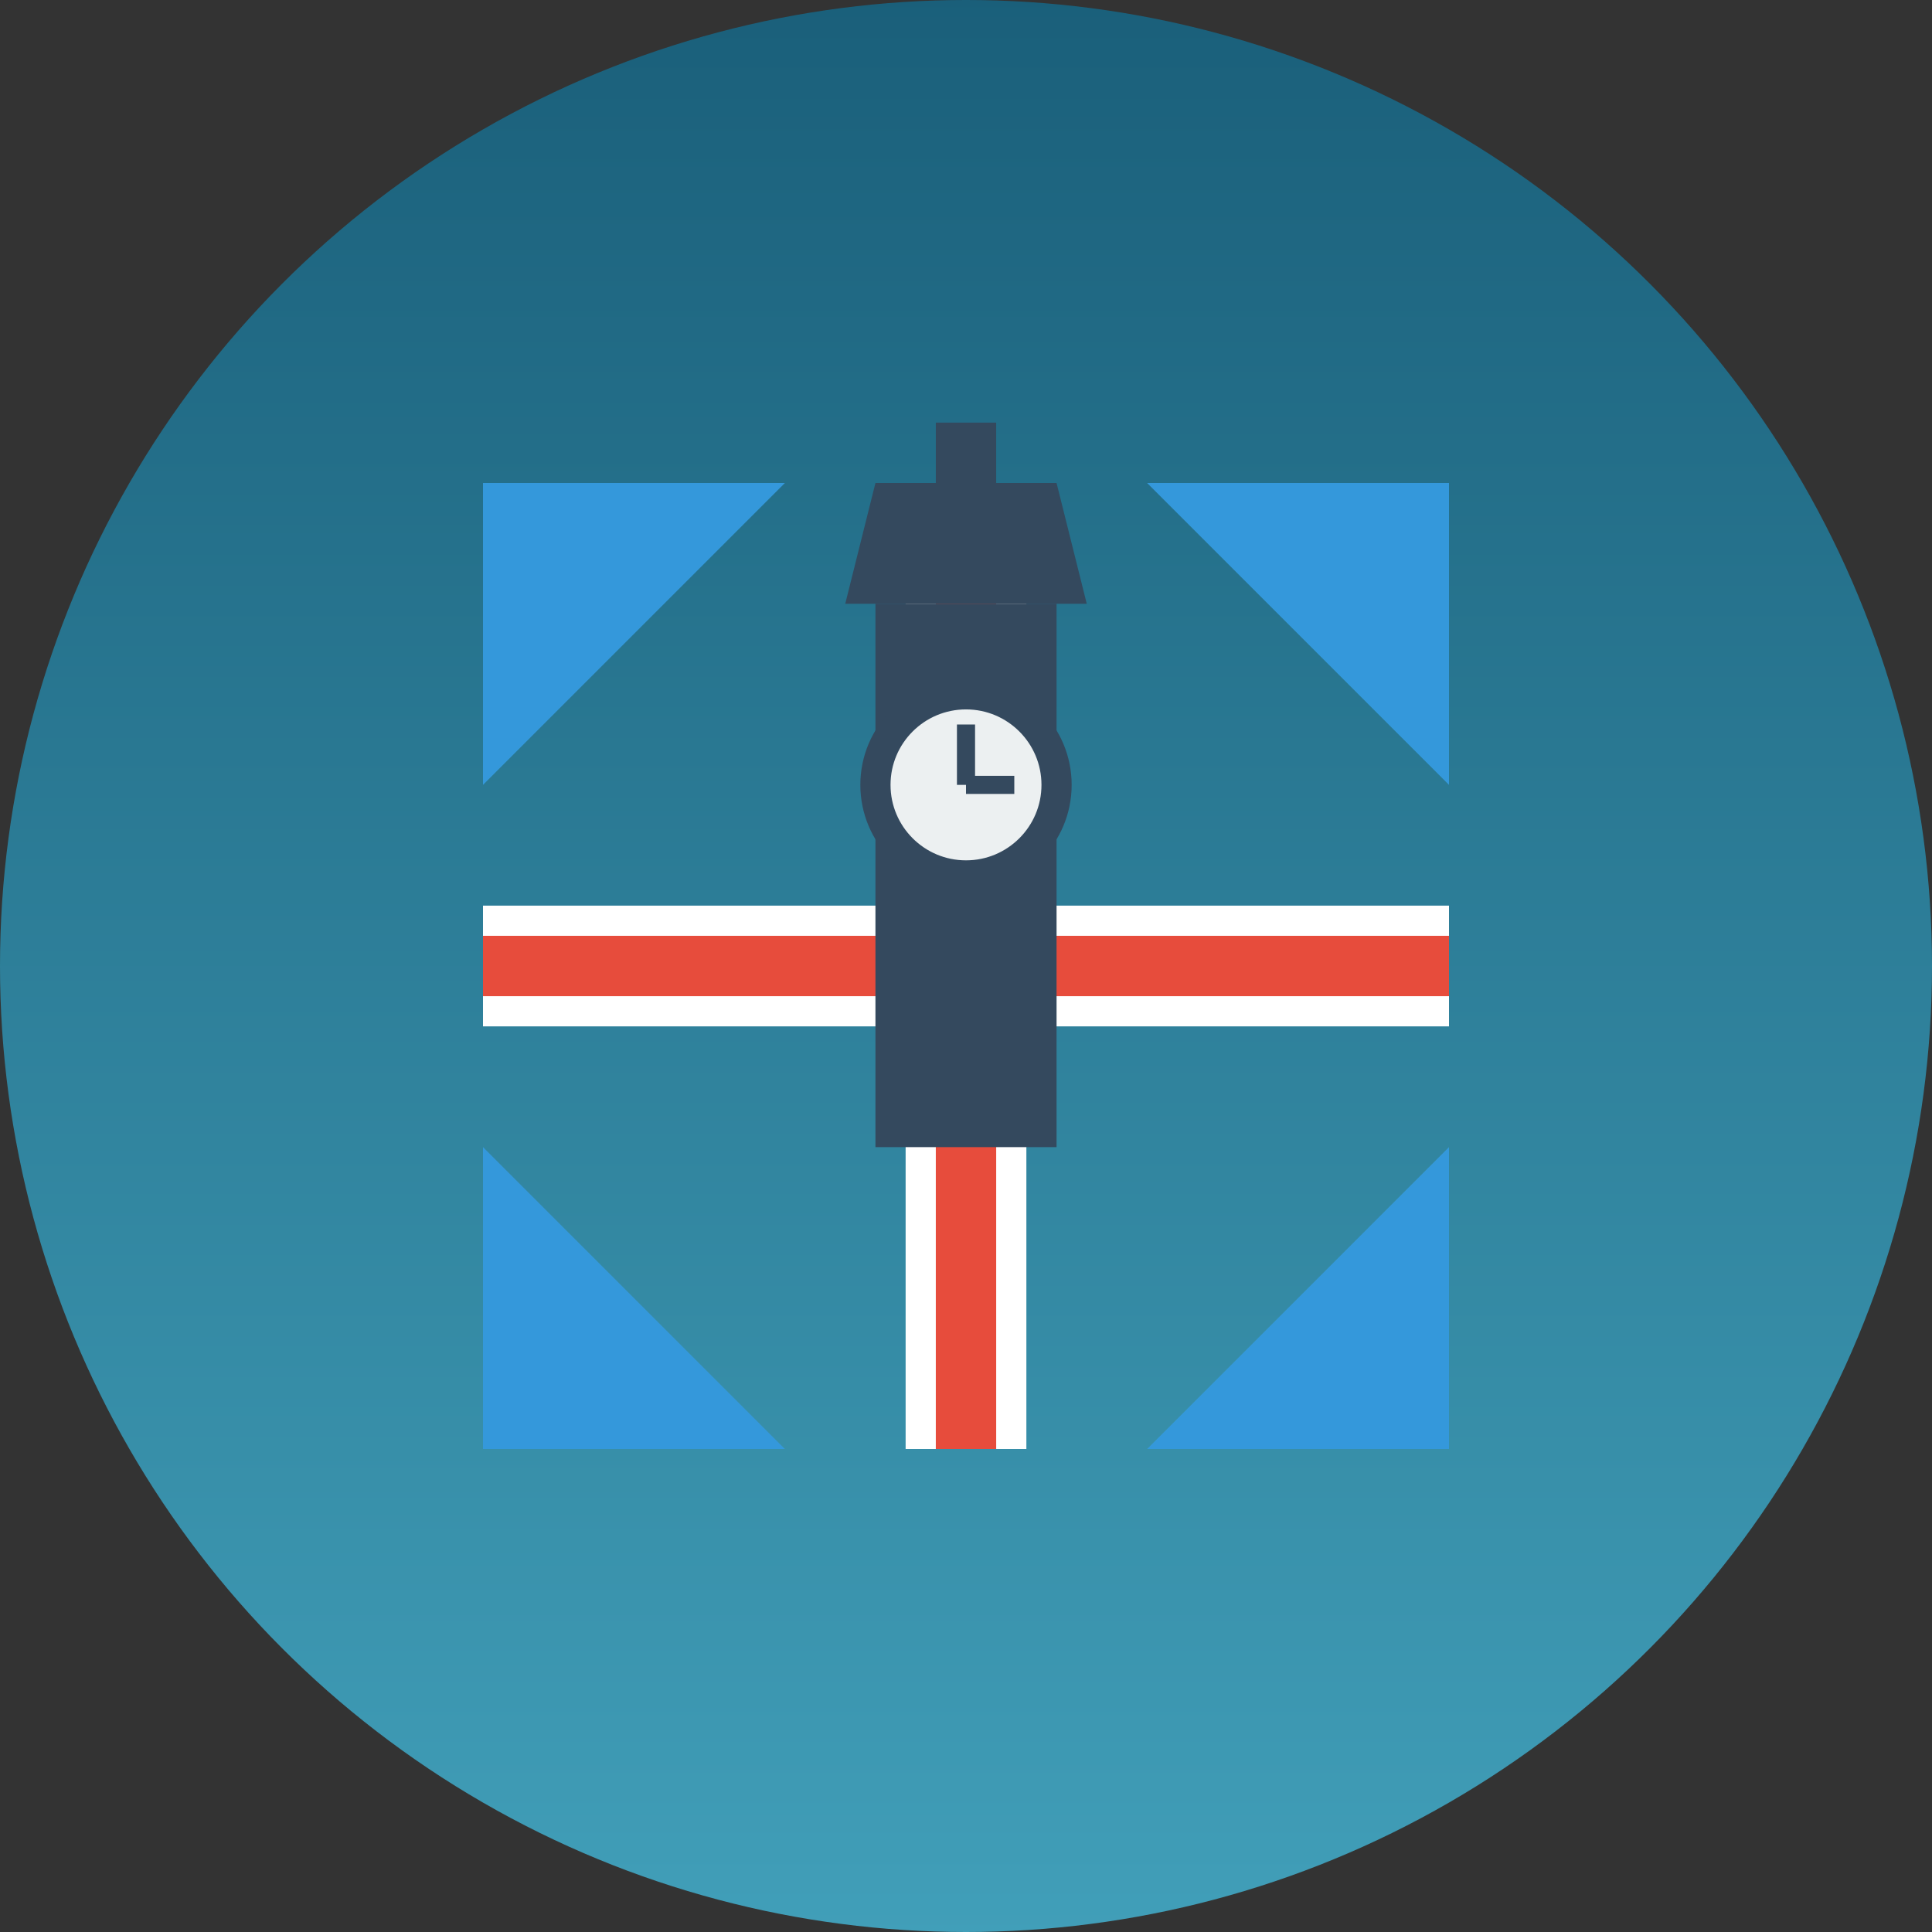 <svg xmlns="http://www.w3.org/2000/svg" viewBox="0 0 32 32">
  <rect x="0" y="0" width="32" height="32" fill="#333333" stroke="none"/>
  <defs>
    <linearGradient id="bg-gradient" x1="0%" y1="0%" x2="0%" y2="100%">
      <stop offset="0%" stop-color="#1a5f7a" />
      <stop offset="100%" stop-color="#419fb9" />
    </linearGradient>
  </defs>

  <!-- Background Circle -->
  <circle cx="16" cy="16" r="16" fill="url(#bg-gradient)" />
  
  <!-- UK Flag Stylized Element -->
  <g transform="translate(16, 16) scale(0.5)">
    <!-- White Cross (St. George's Cross) -->
    <rect x="-16" y="-2" width="32" height="4" fill="#ffffff" />
    <rect x="-2" y="-16" width="4" height="32" fill="#ffffff" />
    
    <!-- Red Cross (St. George's Cross) -->
    <rect x="-16" y="-1" width="32" height="2" fill="#e74c3c" />
    <rect x="-1" y="-16" width="2" height="32" fill="#e74c3c" />
    
    <!-- Blue Triangles (Representing St. Andrew's Cross) -->
    <polygon points="-16,-16 -16,-6 -6,-16" fill="#3498db" />
    <polygon points="16,-16 16,-6 6,-16" fill="#3498db" />
    <polygon points="-16,16 -16,6 -6,16" fill="#3498db" />
    <polygon points="16,16 16,6 6,16" fill="#3498db" />
  </g>
  
  <!-- Simplified Big Ben Silhouette -->
  <g transform="translate(16, 10)">
    <rect x="-1.5" y="0" width="3" height="9" fill="#34495e" />
    <polygon points="-2,0 2,0 1.5,-2 -1.5,-2" fill="#34495e" />
    <rect x="-0.5" y="-3" width="1" height="1" fill="#34495e" />
    
    <!-- Clock Face -->
    <circle cx="0" cy="3" r="1.5" fill="#ecf0f1" stroke="#34495e" stroke-width="0.5" />
    
    <!-- Simplified Clock Hands -->
    <line x1="0" y1="3" x2="0" y2="2" stroke="#34495e" stroke-width="0.3" />
    <line x1="0" y1="3" x2="0.8" y2="3" stroke="#34495e" stroke-width="0.3" />
  </g>
</svg>